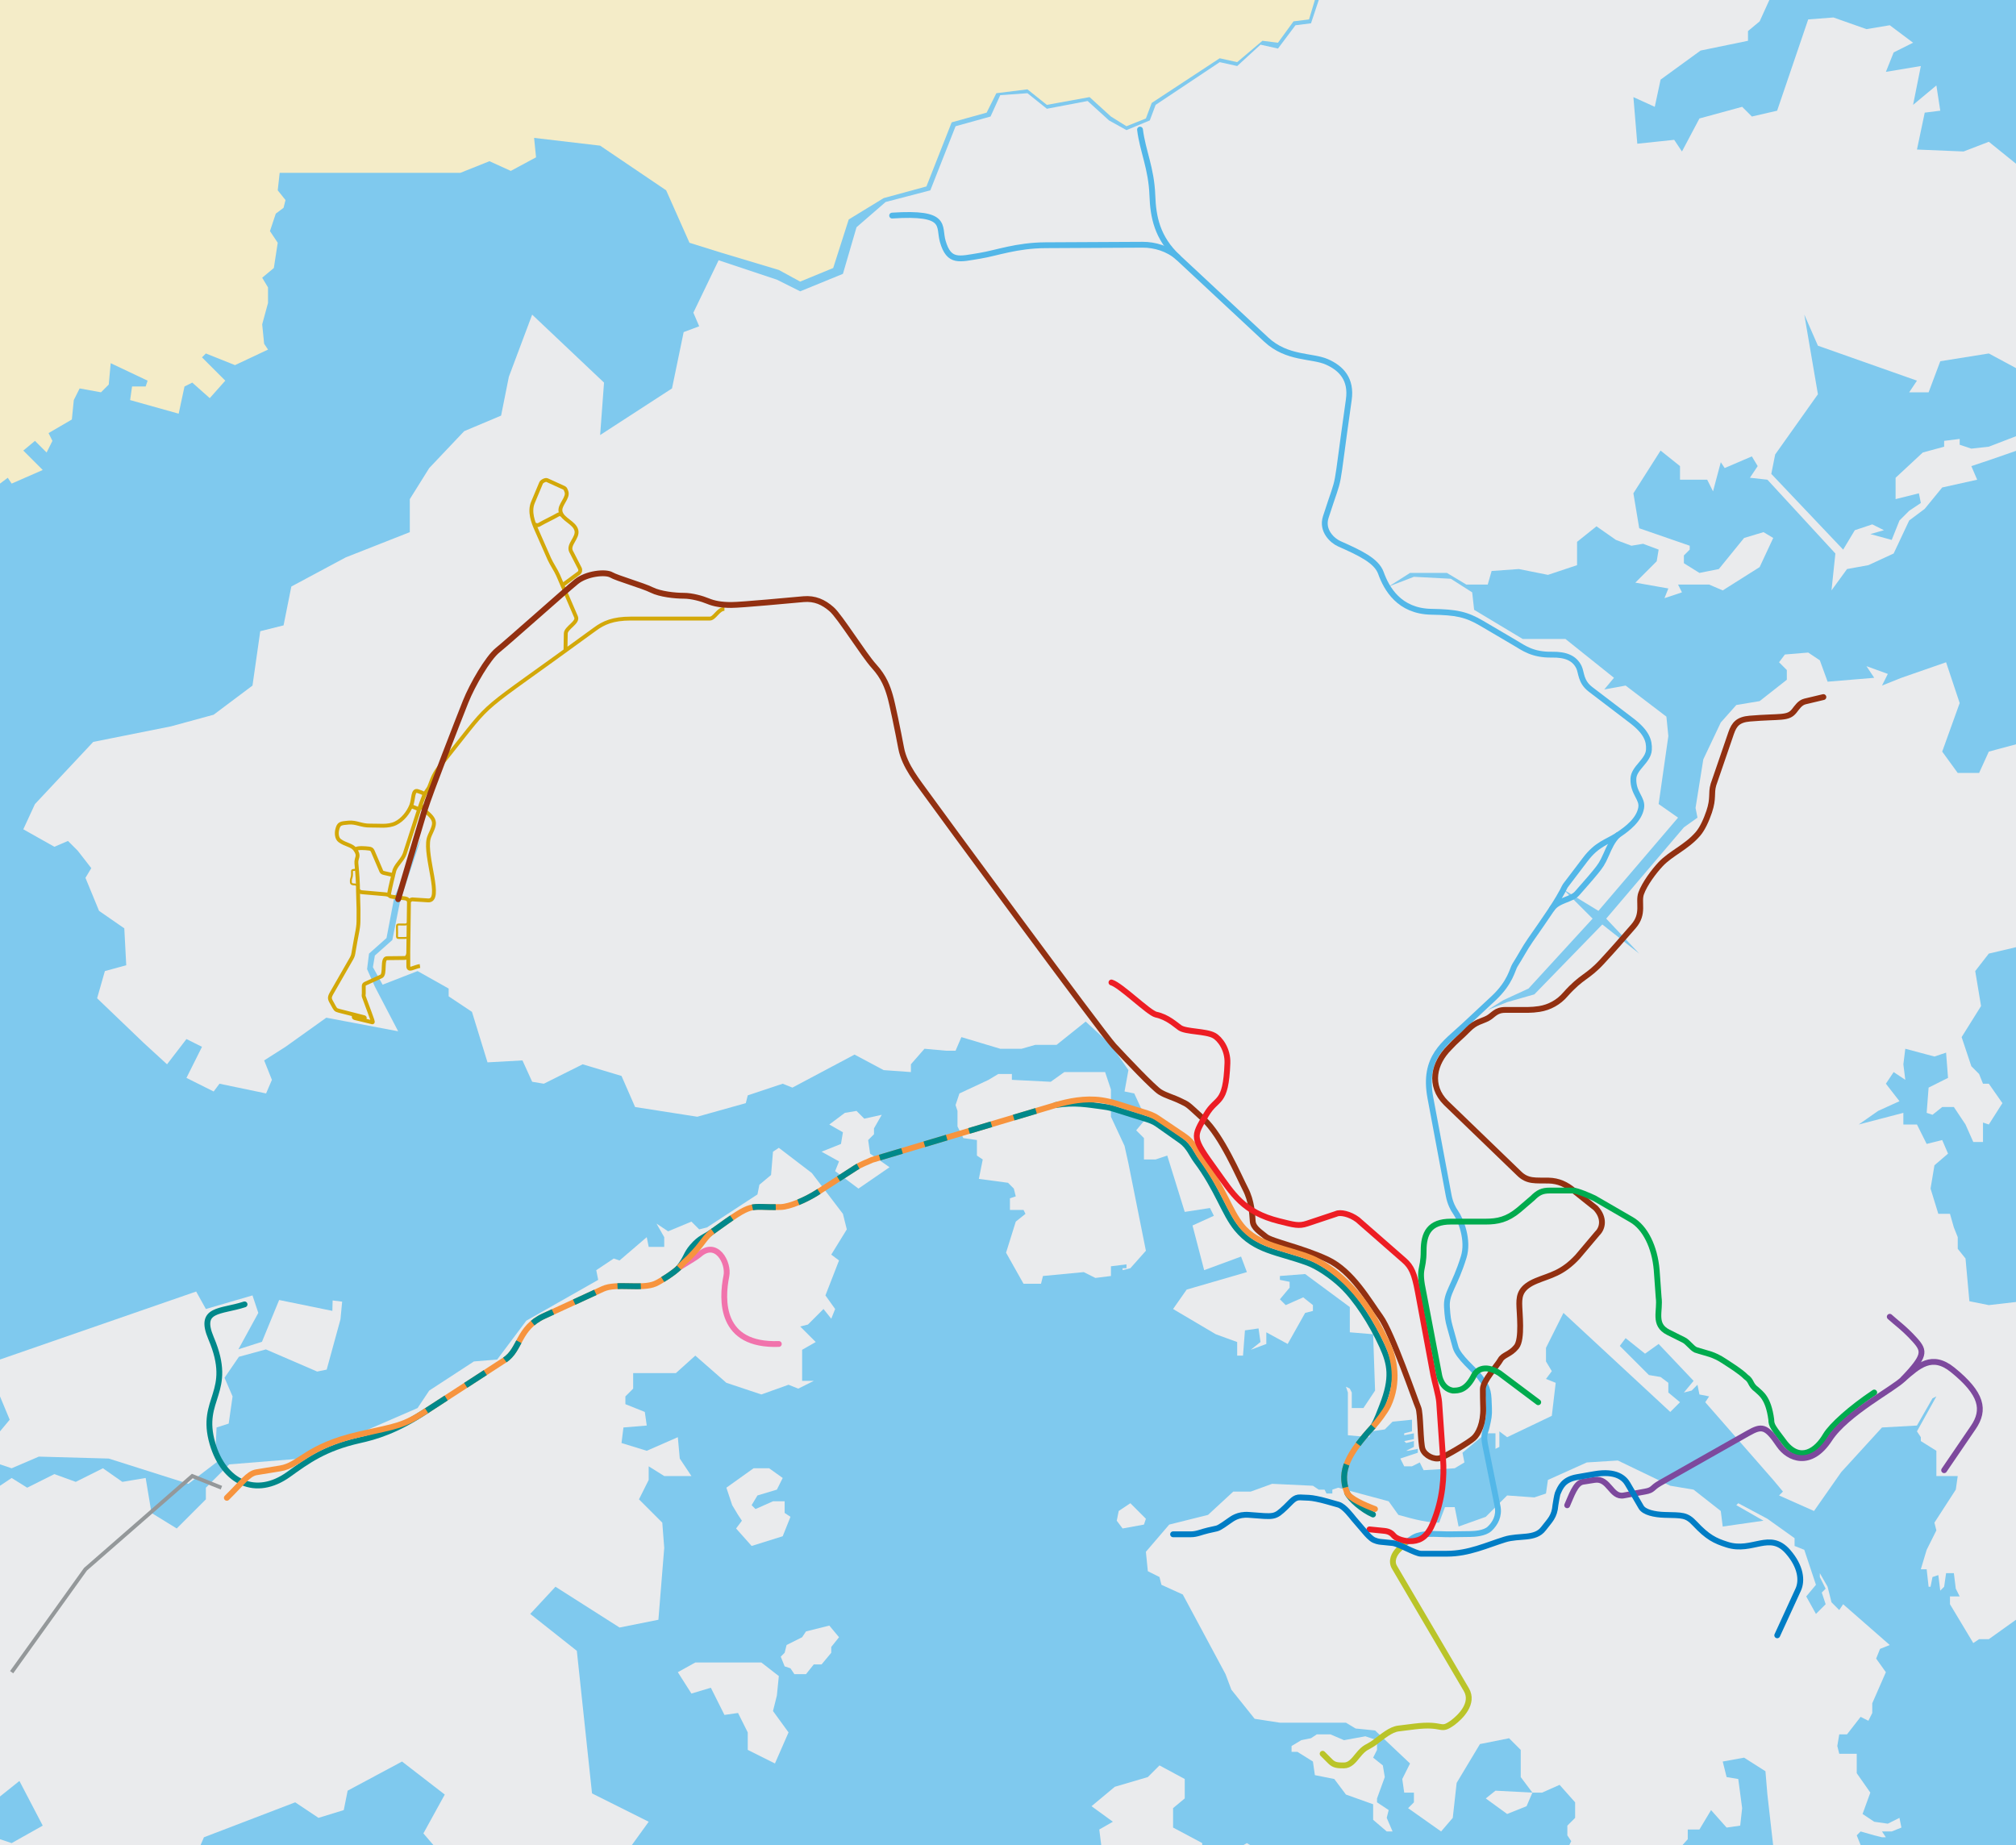 <?xml version="1.0" encoding="UTF-8" standalone="no"?>
<!DOCTYPE svg PUBLIC "-//W3C//DTD SVG 1.1//EN" "http://www.w3.org/Graphics/SVG/1.1/DTD/svg11.dtd">
<svg xmlns="http://www.w3.org/2000/svg" xmlns:xlink="http://www.w3.org/1999/xlink" version="1.1" width="1038" height="950">
	<style type="text/css">
.text {font-family:Liberation Sans,Arial,sans-serif}
.title {font-weight:bold;font-family:Adobe Garamond Pro,Garamond,Liberation Serif,Georgia,serif}
.line {fill:none;stroke-width:3;stroke-linecap:round;stroke-linejoin:round}
.ae {stroke:#00888a}
.dn {stroke:#f173ac}
.er {stroke:#53b7e8}
.il {stroke:#007dc5}
.kt {stroke:#00ab4e}
.tm {stroke:#923011}
.sie {stroke:#bac429}
.tko {stroke:#7d499d}
.tw {stroke:#ed1d24}
.tc {stroke:#f7943e}
.wr {stroke:#a3238f}
.path {stroke-width:2;fill:none}
.narrow {stroke-width:1;fill:none}
.lr {stroke:#d3a809}
.np {stroke:#94989A}
	</style>
	<defs>
		<circle cx="0" cy="0" r="3" id="station" style="fill:#ffffff;stroke:#000000;stroke-width:1"/>
		<rect width="6" height="10" rx="3.5" x="-3" y="-5" id="interchange" style="fill:#ffffff;stroke:#000000;stroke-width:1"/>
		<path d="m 8,0 -8,4 0,18 11,5 0,21 8,0 L 19,27 30,22 30,4 22,0 22,16 15,20 8,16 8,0" transform="matrix(0.212,0.212,-0.212,0.212,-1.35,-1.8)" id="depot" style="fill:#ffffff;stroke:#000000;stroke-width:2"/>
	</defs>
	<rect id="water" width="1038" height="1024" fill="#7fc9ee"/>
	<g  id="land_hongkong" fill="#eaebed">
		<path id="newterritories_kowloon" d="m 370,134 -13,27 3,7 -8,3 -6,29 -37,24 2,-27 -37,-35 -12,32 -4,20 -19,8 -18,19 -10,16 0,17 -33,13 -28,15 -4,20 -12,3 -4,28 -20,15 -22,6 -40,8 -30,32 -6,13 16,9 7,-3 5,5 7,9 -3,5 7,17 13,9 1,19 -11,3 -4,14 24,23 12,11 10,-13 8,4 -8,16 14,7 3,-4 24,5 3,-7 -4,-10 11,-7 21,-15 37,7 -12,-23 -4,-9 1,-8 9,-8 4,-21 14,-31 -11,33 -4,20 -9,8 -1,6 5,9 18,-7 16,9 0,4 12,8 8,26 18,-1 5,11 6,1 20,-10 20,6 7,16 32,5 25,-7 1,-4 18,-6 5,2 32,-17 15,8 14,1 0,-4 7,-8 11,1 5,0 3,-7 20,6 11,0 7,-2 11,0 15,-12 13,12 9,13 -2,11 5,1 6,13 -5,6 4,4 0,11 6,0 6,-2 9,29 13,-2 2,4 -11,5 6,23 19,-7 3,8 -31,9 -7,10 22,13 11,4 0,7 3,0 1,-13 7,-1 1,7 -5,4 8,-3 0,-6 11,6 9,-16 4,-1 0,-3 -5,-4 -9,4 -3,-3 5,-6 0,-3 -5,-1 0,-2 13,-1 23,17 0,13 12,1 1,29 -6,9 -6,0 0,-8 -1,-2 -2,-1 1,3 0,22 11,1 1,-3 7,-1 4,-4 10,-1 0,6 -4,1 0,1 5,-1 0,3 -5,1 1,1 4,-1 0,3 -4,2 1,0 5,-1 0,2 -9,3 2,4 4,0 4,-2 2,4 16,-1 5,-3 -1,-5 12,-10 L 770,738 l 0,8 2,-1 0,-8 4,3 23,-11 2,-17 -5,-2 3,-4 -3,-5 0,-7 9,-18 55,51 5,-5 -6,-5 0,-5 -4,-3 -6,-1 -15,-15 3,-4 10,8 7,-5 18,19 -5,6 4,-1 3,-3 1,5 5,1 -2,3 35,40 5,6 -2,2 18,8 14,-20 21,-23 18,-1 8,-14 2,-1 -10,18 2,3 0,2 8,5 0,13 11,0 -1,7 -11,17 1,4 -5,10 -3,10 3,0 1,9 1,0 1,-5 3,-1 1,8 2,-2 1,-7 4,0 1,8 2,4 -5,0 0,4 12,20 3,-2 5,0 14,-10 12,4 0,-169 -26,3 -10,-2 -2,-22 -4,-5 0,-6 -2,-5 -2,-7 -6,0 -4,-13 2,-12 7,-6 -3,-7 -8,2 -5,-10 -7,0 0,-6 -23,6 10,-7 11,-5 -7,-9 4,-6 6,4 -1,-8 1,-8 15,4 6,-2 1,13 -10,5 -1,13 3,1 5,-4 6,0 6,9 4,9 5,0 0,-10 3,1 7,-11 -7,-10 -3,0 -2,-5 -4,-4 -5,-15 10,-16 -3,-18 7,-9 17,-4 9,16 0,-123 -26,7 -5,11 -11,0 -8,-11 9,-25 -7,-21 -23,8 -10,4 3,-6 -11,-4 4,6 -24,2 -4,-11 -6,-4 -12,1 -3,4 4,4 0,5 -14,11 -12,2 -8,9 -9,19 -4,25 1,5 -7,5 -40,47 17,18 -19,-15 -35,36 -14,4 -10,4 8,-5 13,-6 33,-36 -15,-15 18,11 41,-48 -10,-7 5,-35 -1,-10 -21,-16 -11,2 5,-6 -25,-20 -22,0 -25,-15 -1,-9 -11,-7 -19,-1 -13,5 11,-7 19,0 10,6 11,0 2,-7 14,-1 15,3 15,-5 0,-12 10,-8 10,7 8,3 6,-1 8,3 -1,6 -11,11 17,3 -2,5 9,-3 -2,-4 16,0 7,3 19,-12 7,-15 -5,-3 -10,3 -13,16 -10,2 -8,-5 0,-4 3,-3 0,-2 -26,-9 -3,-18 14,-22 10,8 0,7 14,0 3,6 4,-15 2,3 14,-6 3,5 -4,6 9,1 35,38 -2,19 8,-11 11,-2 13,-6 8,-17 8,-6 9,-11 18,-4 -3,-7 9,-3 26,-9 0,-8 -26,10 -9,1 -6,-2 0,-3 -8,1 0,3 -11,3 -14,13 0,11 12,-3 1,5 -6,4 -5,5 -4,10 -11,-3 7,-2 -6,-3 -9,3 -6,10 -37,-39 2,-10 22,-31 -7,-41 7,16 51,18 -4,6 10,0 6,-16 25,-4 26,14 0,-102 -26,-21 -13,5 -24,-1 4,-19 8,-1 -2,-13 -12,10 4,-20 -18,3 4,-10 10,-5 -12,-9 -12,2 -17,-6 -13,1 -16,47 -13,3 -5,-5 -22,6 -9,17 -4,-6 -19,2 -2,-24 11,5 3,-14 22,-16 -11,3 34,-7 0,-5 6,-5 5,-11 -232,0 -4,12 -8,1 -9,12 -9,-2 -12,11 -9,-2 -33,22 -3,8 -12,5 -9,-5 -11,-10 -21,4 -10,-8 -14,1 -5,11 -18,5 -13,33 -23,6 -15,13 -7,24 -22,9 -12,-6"/>
		<path id="tsingyi" d="m 569,552 3,9 0,14 7,15 2,9 9,45 -8,9 -4,1 0,-1 2,0 0,-2 -8,1 0,5 -8,1 -6,-3 -21,2 -1,4 -9,0 -9,-16 5,-16 5,-4 -1,-2 -7,0 0,-6 3,-1 -1,-4 -3,-3 -15,-2 2,-10 -3,-2 0,-8 -7,-1 -3,-6 0,-8 -1,-3 2,-6 15,-7 5,-3 7,0 0,3 20,1 7,-5"/>
		<path id="hongkongisland" d="m 602,785 -12,14 1,10 6,3 1,4 11,5 22,41 3,8 12,15 13,2 34,0 5,3 10,1 18,17 -4,8 1,7 5,0 0,5 -3,3 17,12 6,-7 2,-18 12,-20 15,-3 6,6 0,14 6,8 -19,-1 -5,4 11,8 10,-4 3,-7 5,0 9,-4 8,9 0,8 -4,4 0,5 2,3 -3,6 -7,0 -6,2 6,2 18,10 4,0 1,11 -10,3 -1,7 -3,5 6,6 7,-3 0,-5 12,0 4,-6 -2,-4 11,-4 2,-5 8,13 -1,7 -6,6 0,25 31,0 -8,-11 -1,-6 -3,-2 0,-6 3,-1 2,-7 6,-2 -1,-8 -13,-5 -7,-7 2,-12 9,-10 0,-5 6,0 6,-10 8,9 7,-1 1,-9 -2,-15 -6,-1 -2,-8 11,-2 11,7 1,12 5,44 4,6 6,-2 5,5 1,17 -3,1 4,9 12,4 14,-4 4,5 5,-1 0,-3 3,0 2,2 3,0 -2,5 4,1 2,3 3,0 -1,-8 3,-5 -8,-5 -1,-4 -2,0 -6,3 -3,-2 1,-2 3,-1 -2,-3 0,-19 -10,-25 2,-2 7,2 4,1 2,0 -2,-3 5,0 5,-2 -1,-5 -6,3 -7,-1 -6,-4 4,-11 -7,-10 0,-10 -9,0 -1,-4 1,-6 4,0 7,-9 4,2 2,-4 0,-5 7,-16 -5,-7 2,-5 5,-2 -24,-21 -2,3 -4,-4 -2,-8 -4,-7 0,2 3,6 -2,2 2,6 -5,5 -5,-9 5,-6 -6,-18 -5,-2 0,-4 -14,-10 -15,-8 -1,1 14,8 -21,3 -1,-8 -14,-11 -12,-2 -27,-13 -16,1 -20,9 -1,7 -6,2 -14,-1 -11,11 -14,5 -2,-10 -5,0 -3,8 c -8,0 -17,-3 -21,-4 l -5,-7 -26,-7 -3,1 0,2 -3,0 -1,-2 -3,0 -3,-2 -21,-1 -11,4 -9,0 -13,12"/>
		<path id="apleichau" d="m 678,893 -3,2 -5,1 -5,3 0,3 3,0 8,5 1,7 10,2 6,8 14,5 0,8 7,6 3,0 -3,-7 1,-4 -6,-4 0,-2 4,-11 -1,-6 -5,-4 2,-4 0,-5 -6,-2 -11,2 -7,-3"/>
		<path id="tsingchau" d="m 582,774 -6,4 -1,5 3,4 11,-2 1,-3"/>
		<path id="mawan" d="m 454,574 -4,7 0,3 -3,3 1,7 10,7 -16,11 -12,-9 2,-5 -9,-5 10,-4 1,-6 -7,-4 8,-6 6,-1 4,4"/>
		<path id="lantau" d="m 401,591 -3,2 -1,12 -6,5 -1,5 -26,17 -4,1 -4,-4 -12,5 -6,-4 4,7 0,5 -8,0 -1,-5 -14,12 -3,-1 -9,6 1,5 -37,21 -15,20 -12,1 -23,15 -6,9 -60,26 -37,3 -12,12 0,6 -15,15 -13,-8 -3,-18 -12,2 -10,-7 -14,7 -11,-4 -14,7 -8,-5 -6,4 0,160 10,-8 12,23 -16,9 -6,-2 0,16 2,14 27,26 14,5 7,-13 8,0 6,11 28,-10 -1,-18 -23,-9 9,-19 7,6 18,-3 3,-7 47,-18 12,8 13,-4 2,-10 28,-15 22,17 -11,20 18,21 -9,13 19,11 26,-17 11,11 10,0 1,-9 19,-18 8,0 13,-18 -30,-15 -11,4 -31,-23 48,68 -13,-122 -24,-19 13,-14 33,21 20,-4 3,-37 -1,-13 -12,-12 5,-10 0,-7 8,5 14,0 -6,-9 -1,-11 -16,7 -13,-4 1,-8 12,-1 -1,-7 -10,-4 0,-4 4,-4 0,-8 22,0 10,-9 16,14 18,6 14,-5 5,2 8,-4 -6,0 0,-16 7,-4 -8,-8 4,-1 8,-8 4,5 2,-5 -5,-7 7,-18 -4,-3 8,-13 -2,-8 -16,-21"/>
		<path id="airport" d="m 130,667 -24,7 -5,-9 -101,35 v 19 l 5,12 -5,6 v 17 l 6,2 14,-6 36,1 41,13 17,-13 -3,-5 0.5,-11 6.25,-2 2,-14 -4.141,-9.6 7.4,-10.8 13.9,-3.8 26.4,11.4 4.9,-1 7.1,-25.9 0.86,-9.1 -4.9,-0.6 -0.14,5.36 -27.4,-5.6 L 134.875,690.875 122.75,694.75 133,676"/>
		<path id="lammaisland" d="m 597,909 -6,6 -17,5 -12,10 11,8 -7,4 1,8 3,2 -3,8 -8,8 -7,4 -1,9 34,0 0,-12 16,5 3,27 -4,7 4,4 1,12 70,0 4,-6 4,0 0,-6 5,0 8,6 5,0 11,-10 0,-8 -5,-8 -15,11 -3,-14 -29,17 -9,-6 -13,5 -10,11 -6,-8 2,-9 19,-11 5,-7 0,-9 -6,-6 0,-5 5,-4 0,-5 -5,-3 -7,4 0,5 3,3 0,6 -8,6 -6,-1 -5,-11 0,-12 -15,-8 0,-10 6,-5 0,-10"/>
		<path id="cheungchau" d="m 372,958 -8,5 -3,-1 -7,0 -8,5 -3,6 4,1 0,5 -5,7 -4,-2 -2,4 7,5 7,0 5,5 1,7 -3,4 -14,3 -5,8 -3,1 -1,3 28,0 2,-3 6,0 2,-3 6,6 5,0 0,-4 6,-1 2,-6 4,-2 0,-2 -4,-2 -3,-5 -8,4 -10,-4 -7,-11 2,-8 17,-6 -3,-2 -8,1 0,-3 10,-9"/>
		<path id="heilingchau" d="m 392,856 -34,0 -9,5 7,11 10,-3 7,14 7,-1 5,10 0,9 14,7 7,-16 -8,-11 2,-8 1,-10"/>
		<path id="sunshineisland" d="m 427,837 -12,3 -2,3 -8,4 -1,4 -2,2 2,5 3,1 2,3 6,0 4,-5 4,0 5,-6 0,-3 4,-5"/>
		<path id="pengchau" d="m 388,756 -14,10 3,9 3,5 2,3 -3,4 8,9 16,-5 4,-10 -3,-2 0,-6 -6,0 -9,4 -2,-2 3,-5 10,-3 3,-6 -7,-5"/>
	</g>
	<path id="land_shenzhen" style="fill:#f4ecc8" d="m 0,0 677,0 -3,10 -8,1 -8,11 -8,-1 -13,11 -9,-2 -35,23 -3,8 -10,4 -8,-5 -11,-10 -22,4 -10,-8 -16,2 -5,10 -18,5 -13,33 -22,6 -18,11 -8,25 -17,7 -11,-6 -30,-9 -16,-5 -12,-27 -34,-23 -34,-4 1,10 -13,7 -11,-5 -15,6 -93,0 -1,9 4,5 -1,4 -4,3 -3,9 4,6 -2,13 -6,5 3,5 0,8 -3,11 1,10 2,3 -17,8 -15,-6 -2,2 12,12 -8,9 -9,-8 -4,2 -3,14 -25,-7 1,-7 7,0 1,-3 -19,-9 -1,11 -4,4 -11,-2 -3,6 -1,10 -12,7 2,4 -3,6 -6,-6 -6,5 10,10 -16,7 -2,-3 -4,3"/>
	<path id="LRT_pathmain" class="lr path" d="m 218.286,409.824 c 0.352,-1.505 -0.513,-1.49 -3.098,-2.454 -2.817,-1.05 -2.141,4.07 -3.459,7.37 -1.481,3.712 -4.438,7.42 -8.031,9.17 -3.954,1.926 -8.746,1.072 -13.143,1.171 -4.502,0.1 -7.097,-1.877 -11.04,-1.533 -4.257,0.371 -5.088,0.431 -5.876,3.608 -0.463,1.866 -0.296,4.498 1.247,5.644 3.055,2.269 6.181,2.2 7.918,4.507 2.653,3.678 0.412,4.143 0.706,7.27 0.432,4.59 0.876,10.191 0.828,14.587 -0.018,1.689 0.275,7.485 0.26,8.912 -0.094,8.782 0.358,6.633 -1.539,16.426 -1.796,9.267 -0.399,6.112 -3.96,12.32 l -8.32,14.506 c -1.509,2.63 -1.006,3.075 0.462,5.728 1.428,2.58 1.432,2.911 3.213,3.366 l 12.995,3.321 c 0.608,0.155 0.482,0.937 -0.421,0.716 l -2.435,-0.594 c -0.865,-0.211 -0.734,-1.002 -1.275,-1.158 -1.101,-0.319 -1.632,1.244 -0.71,1.468 l 8.453,2.052 c 1.546,0.375 1.504,1.284 -3.749,-13.111 -0.182,-0.5 -0.005,-1.064 -0.007,-1.595 l -0.017,-3.81 c -0.003,-0.663 0.298,-0.997 0.901,-1.273 l 8.103,-3.697 c 2.363,-1.078 0.077,-9.344 2.975,-9.377 l 9.154,-0.103 c 1.071,-0.012 1.773,-1.391 1.792,-2.799 l 0.35,-25.92 c 0.011,-0.783 1.233,-1.49 1.657,-1.462 l 8.196,0.528 c 7.704,0.497 -1.966,-22.591 0.29,-31.783 0.593,-2.414 2.837,-5.612 2.749,-8.096 -0.164,-4.628 -7.89,-6.798 -6.484,-10.472 l 1.314,-3.435 c 0.82,-2.143 2.273,-3.435 2.791,-4.806 2.342,-6.197 2.474,-6.949 8.882,-14.962 26.206,-32.771 12.311,-19.27 76.469,-66.182 4.371,-3.196 9.202,-5.374 18.321,-5.374 l 40.752,0 c 2.419,0 4.37,-4.979 7.5,-5 M 216.13,415.678 l -7.68,23.723 c -0.994,3.071 -3.855,5.243 -5.156,8.197 -0.414,0.939 -0.284,1.136 -0.816,2.968 -6.304,-1.491 -5.625,-0.788 -6.536,-2.917 l -3.97,-9.28 c -0.486,-1.136 -0.969,-1.329 -2.072,-1.454 -1.906,-0.218 -5.485,-0.579 -7.096,0.395 M 202.477,450.565 c 0,0 -1.549,6.24 -2.068,9.161 -0.273,1.533 0.238,1.866 1.783,2.057 l 6.369,0.789 c 1.12,0.139 1.968,0.882 2.004,1.971 M 184.35,458.146 c 0.626,1.027 1.33,1.201 2.241,1.28 l 11.446,1.001 c 1.003,0.088 2.147,0.263 2.613,0.831 M 210.214,490.464 l 0.019,7.058 c 0.007,2.63 2.966,0.316 5.994,-0.138 M 216.972,413.259 l -0.842,2.419 c -0.324,0.932 -0.839,0.9 -2.48,0.168 -1.904,-0.849 -1.775,-0.564 -2.499,0.132 M 289.767,301.174 l 8.334,-6.144 c 0.619,-0.456 0.897,-1.49 0.417,-2.424 l -4.47,-8.694 c -1.788,-3.478 3.652,-7.011 2.729,-10.811 -0.993,-4.091 -7.122,-5.501 -8.142,-9.585 -0.884,-3.543 4.326,-7.168 2.95,-10.552 -0.265,-0.652 -0.476,-1.458 -1.106,-1.745 l -8.809,-4.01 c -0.805,-0.366 -2.718,0.625 -3.06,1.44 l -4.229,10.079 c -1.984,4.729 0.202,10.335 1.618,13.551 l 6.83,15.502 c 1.143,2.593 3.431,5.853 4.55,8.456 l 9.214,21.423 c 1.227,2.854 -5.234,5.591 -5.286,8.505 l -0.149,8.385 M 289.661,265.511 c -0.805,-0.771 -1.542,-0.963 -2.223,-0.57 -3.347,1.933 -6.631,3.354 -9.978,5.287 -0.607,0.35 -2.001,0.173 -2.596,-0.719"/>
	<path id="LRT_path2" class="lr narrow" d="m 183.808,446.591 c -0.37,1.256 -0.961,1.308 -1.668,1.335 -1.111,0.041 -0.908,0.477 -0.892,1.608 0.04,2.91 -0.635,2.262 -0.59,4.173 0.019,0.804 -0.134,1.684 1.819,1.67 1.573,-0.012 1.864,1.42 1.864,1.42 M 210.402,474.425 c -0.877,1.973 -1.236,1.549 -3.409,1.603 -3.228,0.08 -2.52,-0.71 -2.544,4.22 -0.015,2.933 -0.333,2.698 1.709,2.711 4.057,0.026 3.777,-0.008 4.132,-1.196" stroke-width="1"/>
	<path id="East_Rail_main" class="er line" d="m 586.972,66.726 c 1.328,10.906 5.863,19.881 6.361,33.911 0.387,10.909 2.391,21.822 13.167,31.863 l 45.43,42.333 c 10.787,10.051 23.565,8.082 31.296,11.507 7.304,3.236 12.758,8.859 11.243,19.487 -7.602,53.332 -3.564,34.631 -11.859,60.436 -2.27,7.063 3.544,12.2 6.91,13.695 10.692,4.748 19.215,8.738 21.48,15.042 2.891,8.048 9.396,19.723 26,20 12.83,0.214 17.959,1.27 26,6 l 17,10 c 4.373,2.573 9.055,6.249 18.991,6.079 7.094,-0.121 11.649,1.712 13.952,6.401 1.388,2.826 0.769,7.512 6.058,11.52 l 21,16 c 7.808,5.949 9.252,10.394 9,15 -0.325,5.93 -7.841,9.336 -8,15 -0.211,7.52 4.884,10.041 4,15 -1.071,6.003 -6.772,10.558 -12,14 -5.635,3.709 -10.652,4.477 -16.775,12.538 L 806,456 c -0.702,0.924 -0.674,2.19 -7,12 -1.896,2.941 -8.835,12.922 -11,16 -2.949,4.192 -5.279,8.774 -8,13 -1.327,2.061 -2.237,8.821 -11,17 l -15,14 c -10.023,9.355 -21.483,16.106 -17.506,37.344 l 9.403,50.216 c 0.762,4.067 2.364,6.964 3.43,8.466 2.975,4.191 6.963,14.631 4.305,23.22 C 748.898,662.54 744.563,665.569 745,673 c 0.302,5.129 0.673,7.147 1.424,9.849 l 2.993,10.768 c 1.44,5.182 9.602,11.594 12.501,15.314 4.822,6.188 4.429,8.656 4.749,16.068 0.168,3.901 -0.271,5.579 -1.2,9.667 -0.745,3.282 -1.91,3.705 -0.667,9.867 L 771.067,775.6 c 0.963,4.774 -1.115,8.818 -4.133,11.6 -2.537,2.338 -7.79,2.638 -10,2.667 L 746.667,790 c -5.65,0.073 -11.539,-0.883 -16.933,0.8 C 727.208,791.588 723,795 723,795"/>
	<path id="East_Rail_Lok_Ma_Chau_spur" class="er line" d="m 459.347,111 c 29.021,-1.919 23.787,5.397 26.061,13.272 3.221,11.154 8.497,9.148 19.188,7.413 8.535,-1.385 18.757,-5.344 33.829,-5.421 l 49.957,-0.252 c 6.093,-0.031 13.069,1.997 18.118,6.488"/>
	<path id="East_Rail_Racecourse_spur" class="er line" d="m 833,430 c -2.816,2.745 -4.375,6.269 -6,10 -2.023,4.648 -3.077,5.999 -5.5,9 -2.929,3.627 -7.505,8.654 -9.5,11 -2.778,3.266 -9.826,3.37 -13,8"/>
	<path id="Tuen_Ma_line" class="tm line" d="m 938.834,358.917 -9.442,2.251 c -2.644,0.631 -4.14,3.091 -5.591,4.908 -3.25,4.071 -7.034,2.605 -22.801,3.923 -5.995,0.501 -8.082,2.822 -9.672,7.462 L 886,393 c -2.047,5.972 -3.771,10.964 -3.771,10.964 -1.384,4.751 0.212,6.779 -2.229,14.036 -1.448,4.305 -3.522,8.796 -5.776,11.397 C 868.263,436.274 860.292,439.36 855,445 c -3.441,3.668 -8.227,10.06 -10,15 -1.678,4.677 1.765,10.429 -4,17 -8.034,9.158 -8.52,9.849 -16,18 -7.874,8.58 -10.277,7.226 -19,17 -3.432,4.035 -8.201,6.7 -13.435,7.511 -1.967,0.304 -3.952,0.467 -5.942,0.489 H 775 c -4.98,0 -6.11,2.755 -9.023,4.308 -3.074,1.64 -6.126,1.757 -9.977,5.692 -3.735,3.816 -6.403,5.803 -9.759,9.482 -7.969,7.969 -10.684,19.451 -1.741,28.393 l 37.562,36.25 c 4.45,4.45 8.622,3.589 15.264,3.744 5.107,0.119 9.067,1.927 13.239,5.391 l 11.018,8.784 c 4.663,5.038 3.684,10.26 0.854,13.019 l -10.172,12.046 C 804.25,655.75 798.25,656.5 791,659.5 c -7.902,3.27 -8.75,7.25 -8.75,11.75 0,4.5 1.75,18.25 -1.5,22.25 -3.25,4 -6.75,4 -8.25,6.75 -1.5,2.75 -9,10.75 -9,15 0,4.25 0.035,4.331 0.167,9.75 0.19,7.869 -2.417,13.25 -4.917,15.5 -2.5,2.25 -14.25,9.25 -17.25,10.25 -3,1 -7.75,-1.25 -9,-4.5 -1.25,-3.25 -1,-18.75 -2.25,-21.5 -1.25,-2.75 -13.5,-38.5 -19.5,-46.75 -6,-8.25 -14.5,-23.5 -27.25,-29.5 -12.75,-6 -28.75,-9.25 -31.75,-11.75 -3,-2.5 -6.5,-4.5 -6.75,-8 -0.25,-3.5 -0.5,-10.25 -3.75,-16.5 C 638,606 629,584.75 619.75,576.25 610.5,567.75 612,569 608,567 c -4,-2 -7.5,-2.75 -10.75,-4.75 -3.25,-2 -17.5,-17 -23.75,-23.75 -6.25,-6.75 -92.25,-123.75 -96.5,-129.75 -4.25,-6 -11.25,-14.25 -13,-23.5 -1.75,-9.25 -4.5,-22.75 -5.75,-27 C 457,354 455.25,348.75 450,343 444.75,337.25 432.5,317.5 428.25,313.75 424,310 419.5,308 413.75,308.5 c -5.75,0.5 -32,3 -37.25,3 -5.25,0 -9,-0.75 -12,-2 -3,-1.25 -8.25,-2.75 -12.5,-2.75 -4.25,0 -12,-0.75 -16.5,-3 -4.5,-2.25 -17.75,-6 -20.75,-7.75 -3,-1.75 -12.75,-0.75 -18,3.5 -5.25,4.25 -35.5,31.25 -40.5,35.25 -5,4 -13,17.75 -16.5,26.5 -3.5,8.75 -18.5,47.25 -21,55.5 C 216.25,425 205,463 205,463"/>
	<path id="Disneyland_Resort_line" class="dn line" d="m 349.569,652.696 c 5.922,-3.713 8.929,-5.369 10.431,-6.696 8.879,-7.846 15.372,4.202 14,11 -2.468,12.223 -3.388,36.103 27,35"/>
	<path id="airportexpress" class="ae line" d="m 125.919,671.619 c -12.397,4.064 -23.847,1.896 -17.229,17.462 12.033,28.301 -6.107,30.715 0.701,54.142 5.864,20.178 22.402,27.959 39.159,15.964 9.547,-6.834 18.477,-13.554 36.632,-17.619 7.992,-1.789 18.668,-4.716 34.468,-15.208 M 349.569,652.696 c 4.057,-5.179 3.548,-6.873 6.851,-10.727 C 360.67,637.009 362.66,637.267 367,634 m 176.5,-65 c 9.809,-1.62 16.73,-0.221 23.428,0.635 1.975,0.252 4.043,0.549 6.087,1.187 l 16.562,5.164 c 2.128,0.664 4.331,1.39 6.205,2.713 l 12.358,8.72 c 3.943,2.782 5.6,7.223 7.762,10.109 10.978,14.654 14.396,27.229 20.852,35.067 9.587,11.638 21.055,11.908 36.651,17.644 4.76,1.751 11.948,6.396 17.494,11.671 7.392,7.031 15.308,19.219 20.727,31.16 4.226,9.311 5.671,16.303 0.063,30.707 -1.273,3.271 -2.727,7.391 -4.69,10.723 m -13.409,34.059 c 1.4,3.246 7.908,8.885 13.343,11.25"/>
	<path id="Tung_Chung_line" class="tc line" d="m 116.801,771.216 c 7.725,-7.601 11.017,-12.469 15.2,-13.15 l 12.312,-2.004 c 10.263,-1.671 13.321,-11.289 40.866,-17.539 19.379,-4.397 22.201,-4.206 34.47,-12.165 l 40.199,-26.076 c 8.235,-5.342 6.791,-16.486 20.218,-22.663 l 30.381,-13.977 c 6.93,-3.188 20.035,0.345 26.986,-2.704 2.68,-1.176 9.896,-5.842 12.135,-8.243 4.875,-5.228 2.999,-2.613 7.932,-8.009 4.793,-5.243 5.637,-7.899 9.499,-10.687 22.221,-16.036 17.624,-11.979 34.991,-12.505 4.742,-0.143 13.256,-3.899 19.006,-7.61 l 19.333,-12.477 c 3.533,-2.28 6.504,-3.103 8.55,-4.162 L 543.5,569 c 6.505,-1.942 15.134,-3.756 23.704,-2.501 2.128,0.312 5.252,0.994 7.536,1.71 l 14.399,4.519 c 2.101,0.659 4.517,1.406 6.796,2.947 l 13.851,9.365 c 4.966,3.358 5.471,6.597 8.839,11.319 12.554,17.6 13.989,26.322 20.54,34.62 8.403,10.646 22.99,11.538 35.763,16.679 5.167,2.079 11.893,6.409 18.075,12.469 10.064,9.866 15.88,20.299 21.123,31.188 3.858,8.012 6.243,20.5 0.616,32.371 -1.513,3.192 -5.351,8.182 -7.742,10.814 -12.215,13.44 -17.932,22.615 -13.409,34.06 1.163,2.944 8.931,6.404 14.366,8.428"/>
	<path id="Airport_Express_shared_section" class="ae line" style="stroke-linecap:butt;stroke-dasharray:12, 12;stroke-dashoffset:0" d="m 219.649,726.359 40.199,-26.076 c 8.235,-5.342 6.791,-16.486 20.218,-22.663 l 30.381,-13.977 c 6.93,-3.188 20.035,0.345 26.986,-2.704 2.68,-1.176 9.896,-5.842 12.135,-8.243 M 367,634 c 22.221,-16.036 17.624,-11.979 34.991,-12.505 4.742,-0.143 13.256,-3.899 19.006,-7.61 l 19.333,-12.477 c 3.533,-2.28 6.504,-3.103 8.55,-4.162 L 543.5,569 M 707,734.5 c -12.215,13.44 -17.932,22.615 -13.409,34.06"/>
	<path id="South_Island_line" class="sie line" d="m 723,795 -3,3 c -2,2 -4,5.6 -2,9 l 37,63 c 4.1,7 -3,14 -7,17 -7,5 -4,0 -20,2 l -8,1 c -4,0.5 -8,4 -12,7 -4,3 -5,2 -9,7 -2,2.5 -4,5 -7,5 -3,0 -5,0 -7,-2 l -4,-4"/>
	<path id="Tsuen_wan_line" class="tw line" d="m 572.264,505.869 c 4.681,1.302 19.261,15.742 22.914,16.533 6.072,1.315 10.048,5.236 12.353,6.802 3.131,2.127 13.23,1.67 17.491,3.951 3.085,1.652 7.22,7.164 6.958,14.27 C 631.166,569.453 626.481,564.484 621,574 c -6.758,11.733 -7.507,11.241 5.082,28.686 8.587,11.9 13.815,21.461 32.678,26.124 7.601,1.879 9.955,2.619 14.24,1.19 l 15,-5 c 2,-1 7,-0 11,3 l 24,21 c 3.649,3.193 5.259,6.642 7,16 l 8,43 c 0.62,3.332 2.759,10.502 3,14 l 2,29 c 0.653,9.462 -0.058,20.807 -5.109,33.087 -2.865,6.966 -6.349,9.04 -10.479,9.409 -4.346,0.388 -8.516,-1.273 -9.703,-2.704 -1.166,-1.406 -2.516,-2.316 -4.979,-2.563 l -7.607,-0.763"/>
	<path id="Kwun_Tong_line" class="kt line" d="m 792,722 -20,-15 c -8,-5 -12,-1 -13,1 -4,8 -8,8 -11,8 -6,-1 -7,-8 -7,-8 l -8,-42 c -3,-14 0,-11 0,-22 0,-9 3,-15 14,-15 l 18,0 c 6,0 11,-1 17,-6 l 7,-6 c 3,-3 5,-4 9,-4 l 12,0 c 2,0 9,3 11,4 l 19,11 c 7,4 12,14 13,26 l 1,14 c 1,7 -3,14 5,18 l 8,4 c 2,1 4,4 6,5 6,2 9,2 15,6 3,2 8,5 11,8 3,2 2,4 5.5,6.5 2,2 6,4 7.5,15.5 0,3 1,4 7,12 8,10 16.374,4 21,-4 3,-5 13,-14 25,-22"/>
	<path id="Tseung_Kwan_O_line" class="tko line" d="m 973,678 c 3.25,3 7.525,5.91 13,12 5.286,5.879 5.035,8.26 -6,20 -4.534,4.824 -29.257,17.561 -38,31 -9.708,14.921 -21.18,10.129 -26,3 -6.718,-9.937 -8.886,-10.026 -16,-6 l -45.323,25.651 C 850.232,766.166 851.49,767.184 847,768 l -11,2 c -6.568,1.194 -7.463,-9.187 -15,-8 l -6.018,0.948 c -3.847,0.606 -5.977,7.474 -8.07,12.109"/>
	<path id="Tseung_Kwan_O_LOHAS_Park_spur" class="tko line" d="m 980,710 c 7.685,-6.646 14.683,-13.336 25.391,-4.663 15.2,12.31 16.783,20.608 10.609,29.663 l -15,22"/>
	<path id="Island_line" class="il line" d="m 604,790 9.14,0 c 3.133,0 5.456,-1.238 8.86,-2 l 4.467,-1 c 1.651,-0.37 5.312,-3.189 6.533,-4 1.369,-0.909 4.307,-3.424 10,-3 13.353,0.994 13.093,1.576 19,-4 3.169,-2.991 4.367,-5.139 7.5,-5 l 4.5,0.2 c 1.82,0.081 5.447,0.798 9,1.8 l 6.114,1.725 c 3.108,0.877 6.926,6.154 7.886,7.275 l 6,7 c 0.561,0.654 2.767,3.259 4.5,4 2.08,0.89 3.32,0.882 4.5,1 l 5,0.5 c 3.26,0.326 11.842,5.502 14.652,5.501 L 745,800 c 11.253,-8.4e-4 20.476,-4.435 29.802,-7.331 7.558,-2.347 15.588,0.137 19.902,-5.568 3.327,-4.4 5.646,-6.014 6.169,-12.216 0.044,-0.524 0.893,-5.351 1.127,-5.885 1.411,-3.213 2.897,-7.201 10.015,-8.438 L 821,759 c 11.23,-1.952 15.368,2.202 17,5 l 7,12 c 1.556,2.667 6.823,3.845 12,4 9.185,0.274 11.24,-0.213 15.692,4.537 6.51,6.946 10.312,8.83 16.639,10.821 13.046,4.106 21.861,-7.144 31.255,3.612 6.739,7.717 7.378,14.948 5.281,19.517 l -10.799,23.53"/>
	<path id="Ngong_Ping_360_Cable_Car" d="M 114,766 99,760 44,808 6,861" fill="none" stroke="#94989a" stroke-width="2"/>
</svg>